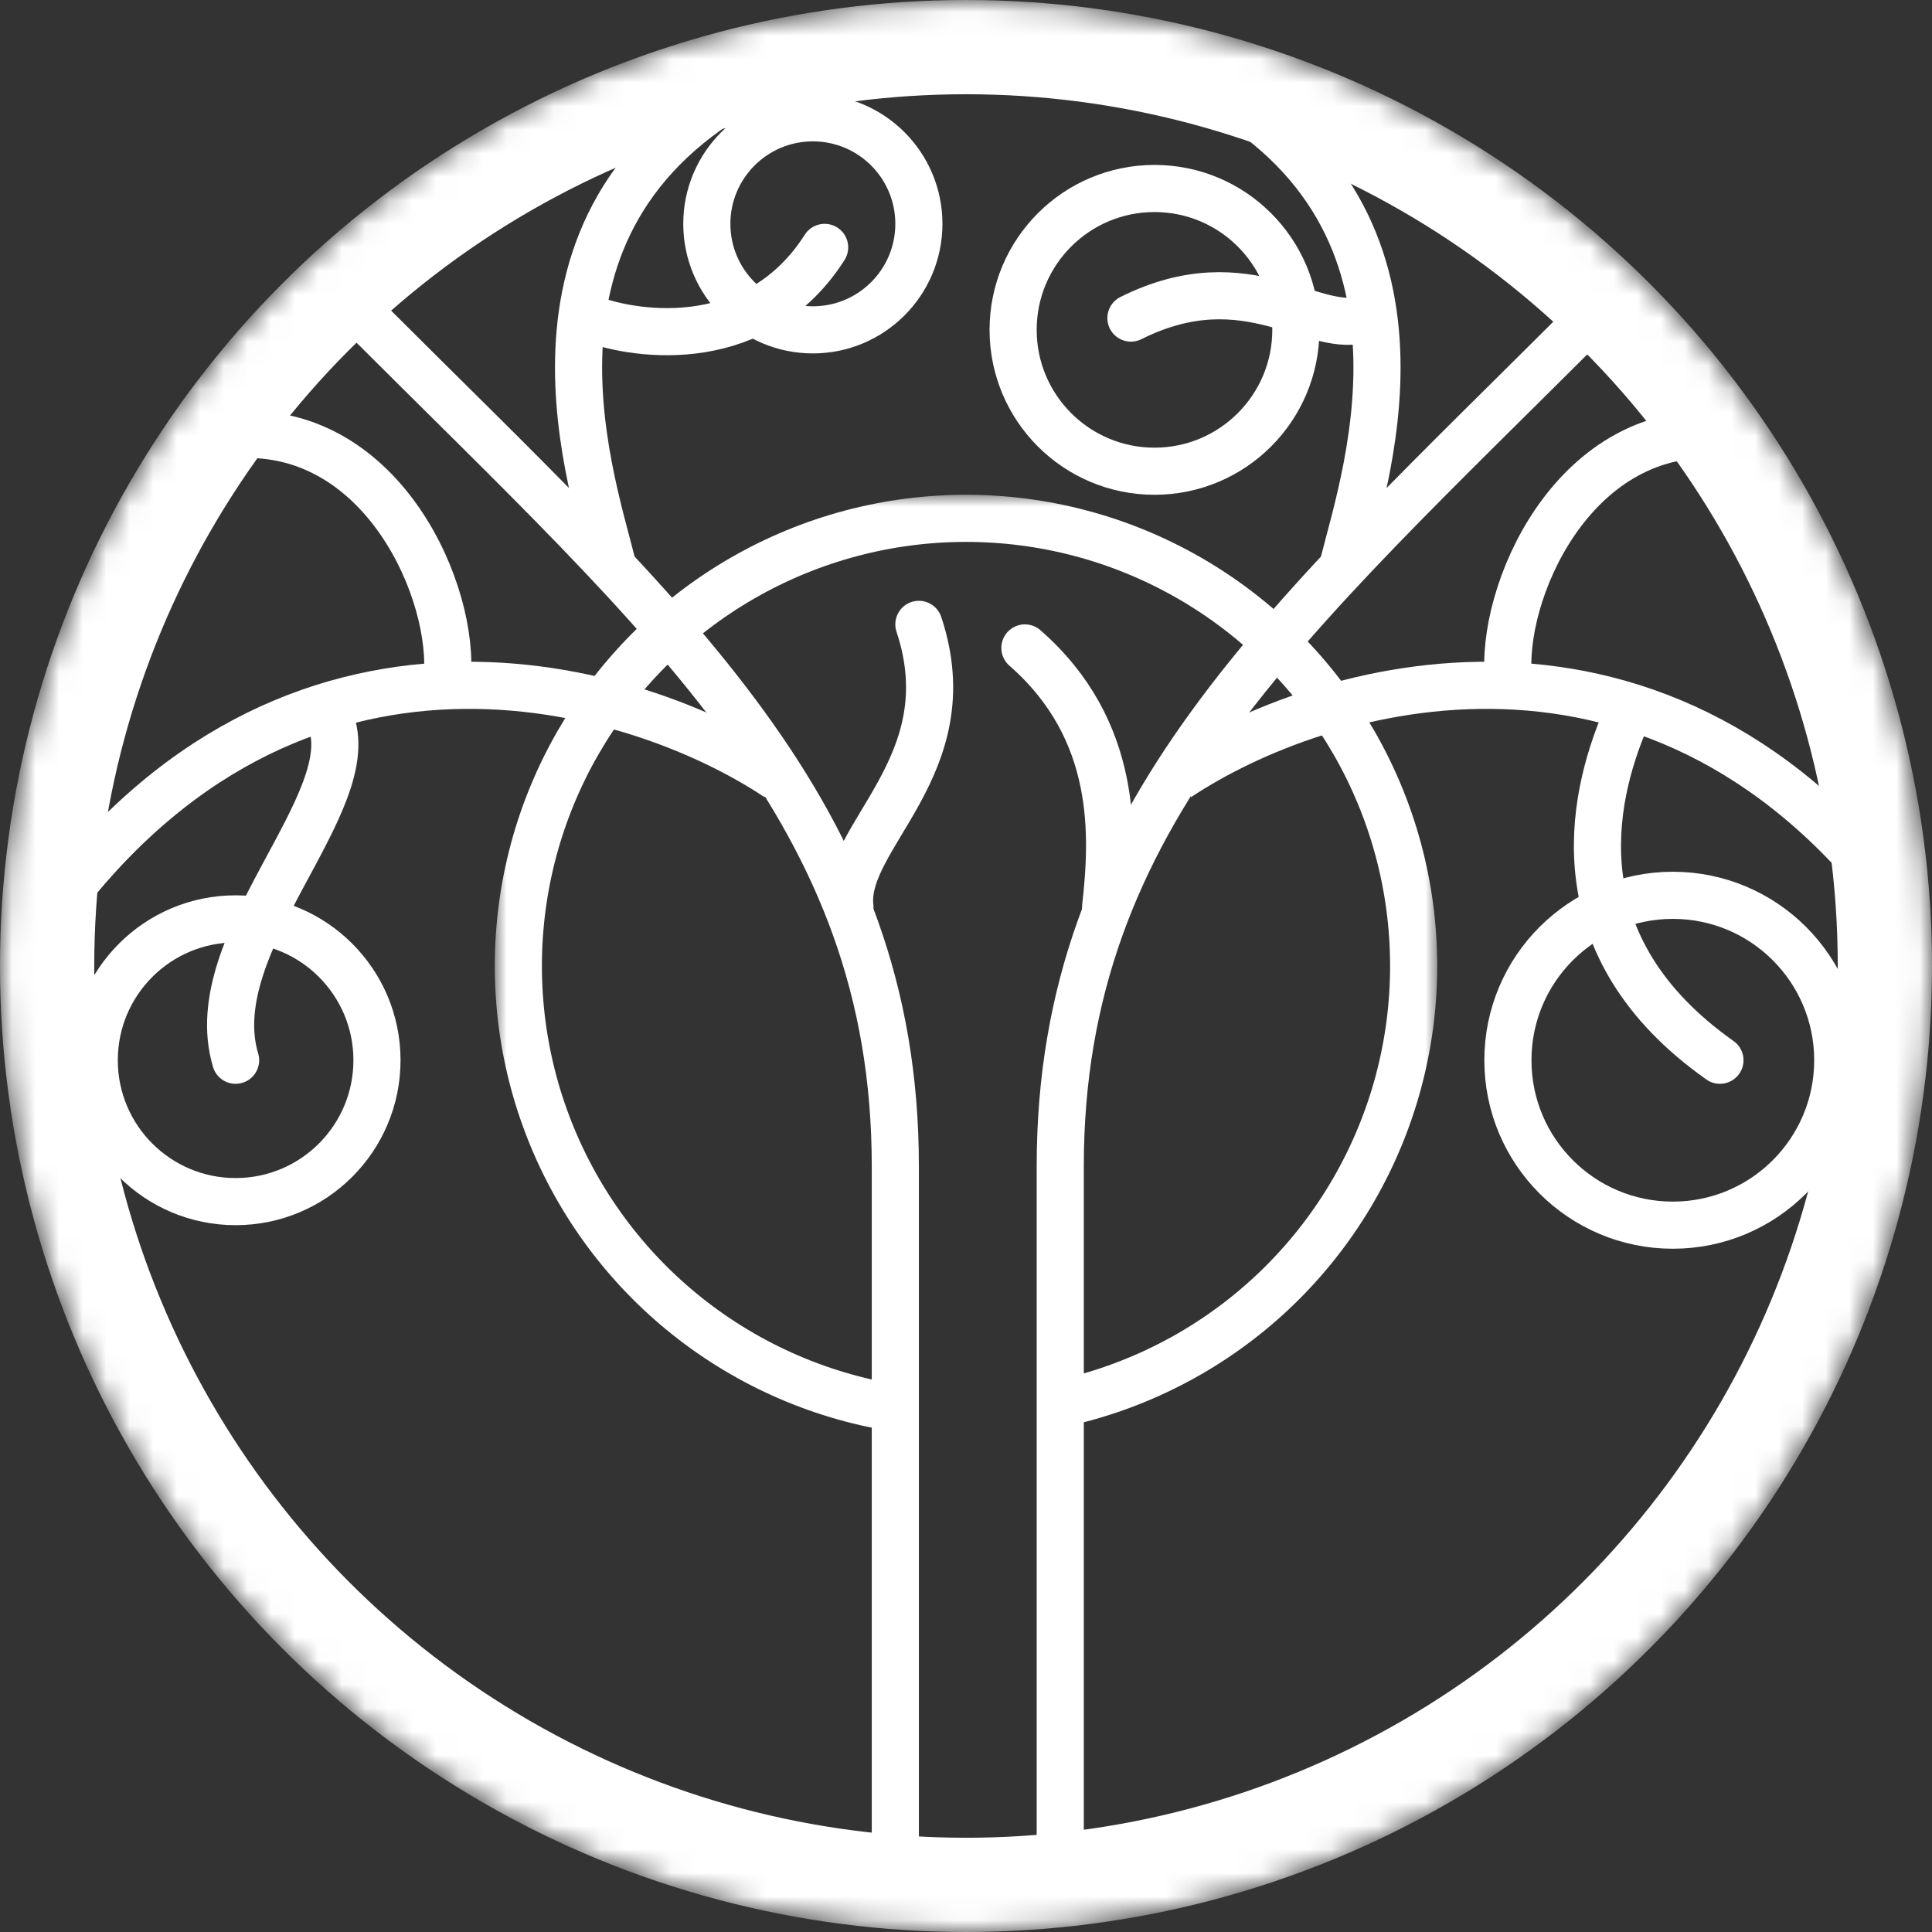 <svg width="82" height="82" viewBox="0 0 82 82" fill="none" xmlns="http://www.w3.org/2000/svg">
<rect x="0" y="0" width="82" height="82" fill="#333333" stroke="none"/>
<mask id="mask0_188_1578" style="mask-type:alpha" maskUnits="userSpaceOnUse" x="0" y="0" width="82" height="82">
<circle cx="41" cy="41" r="41" fill="#D9D9D9"/>
</mask>
<g mask="url(#mask0_188_1578)">
<circle cx="41" cy="41" r="39" stroke="white" stroke-width="4"/>
<mask id="mask1_188_1578" style="mask-type:alpha" maskUnits="userSpaceOnUse" x="21" y="21" width="40" height="40">
<path fill-rule="evenodd" clip-rule="evenodd" d="M61 21H21V61H38V48H45V61H61V21Z" fill="#D9D9D9"/>
</mask>
<g mask="url(#mask1_188_1578)">
<circle cx="41" cy="41" r="19" stroke="white" stroke-width="2"/>
</g>
<path d="M38 79V49.5C38 34.559 28.5 26.5 15.5 13.5" stroke="white" stroke-width="2"/>
<path d="M26 24C25 20 21 8.5 33 3" stroke="white" stroke-width="2"/>
<path d="M33 33C27 29 12.4 24.6 2 39" stroke="white" stroke-width="2"/>
<path d="M36.073 38.5C35.74 35.5 41 32.5 39 26.5" stroke="white" stroke-width="2" stroke-linecap="round"/>
<path d="M19 28.5C19.167 24.667 15.9 17.7 9.5 18.5" stroke="white" stroke-width="2" stroke-linecap="round"/>
<path d="M14 30.5C15.5 34 8.5 40 10 45" stroke="white" stroke-width="2" stroke-linecap="round"/>
<path d="M25 13.5C27.167 14.333 32.2 14.9 35 10.5" stroke="white" stroke-width="2" stroke-linecap="round"/>
<path d="M45 79V49.5C45 34.559 54.5 26.5 67.5 13.5" stroke="white" stroke-width="2"/>
<path d="M57 24C58 20 62 8.5 50 3" stroke="white" stroke-width="2"/>
<path d="M50 33C56 29 70.6 24.6 81 39" stroke="white" stroke-width="2"/>
<path d="M46.926 38.5C47.26 35.5 47.5 31 43.5 27.5" stroke="white" stroke-width="2" stroke-linecap="round"/>
<path d="M64 28.5C63.833 24.667 67.1 17.7 73.5 18.5" stroke="white" stroke-width="2" stroke-linecap="round"/>
<path d="M69 30.5C67.5 34 66.2 40.2 73 45" stroke="white" stroke-width="2" stroke-linecap="round"/>
<path d="M58 13.5C55.833 14.333 53 11 48 13.5" stroke="white" stroke-width="2" stroke-linecap="round"/>
<circle cx="10" cy="45" r="6" stroke="white" stroke-width="2"/>
<circle cx="34.5" cy="9.5" r="4.5" stroke="white" stroke-width="2"/>
<circle cx="8" cy="8" r="7" transform="matrix(-1 0 0 1 79 37)" stroke="white" stroke-width="2"/>
<circle cx="7" cy="7" r="6" transform="matrix(-1 0 0 1 56 7)" stroke="white" stroke-width="2"/>
</g>
</svg>
